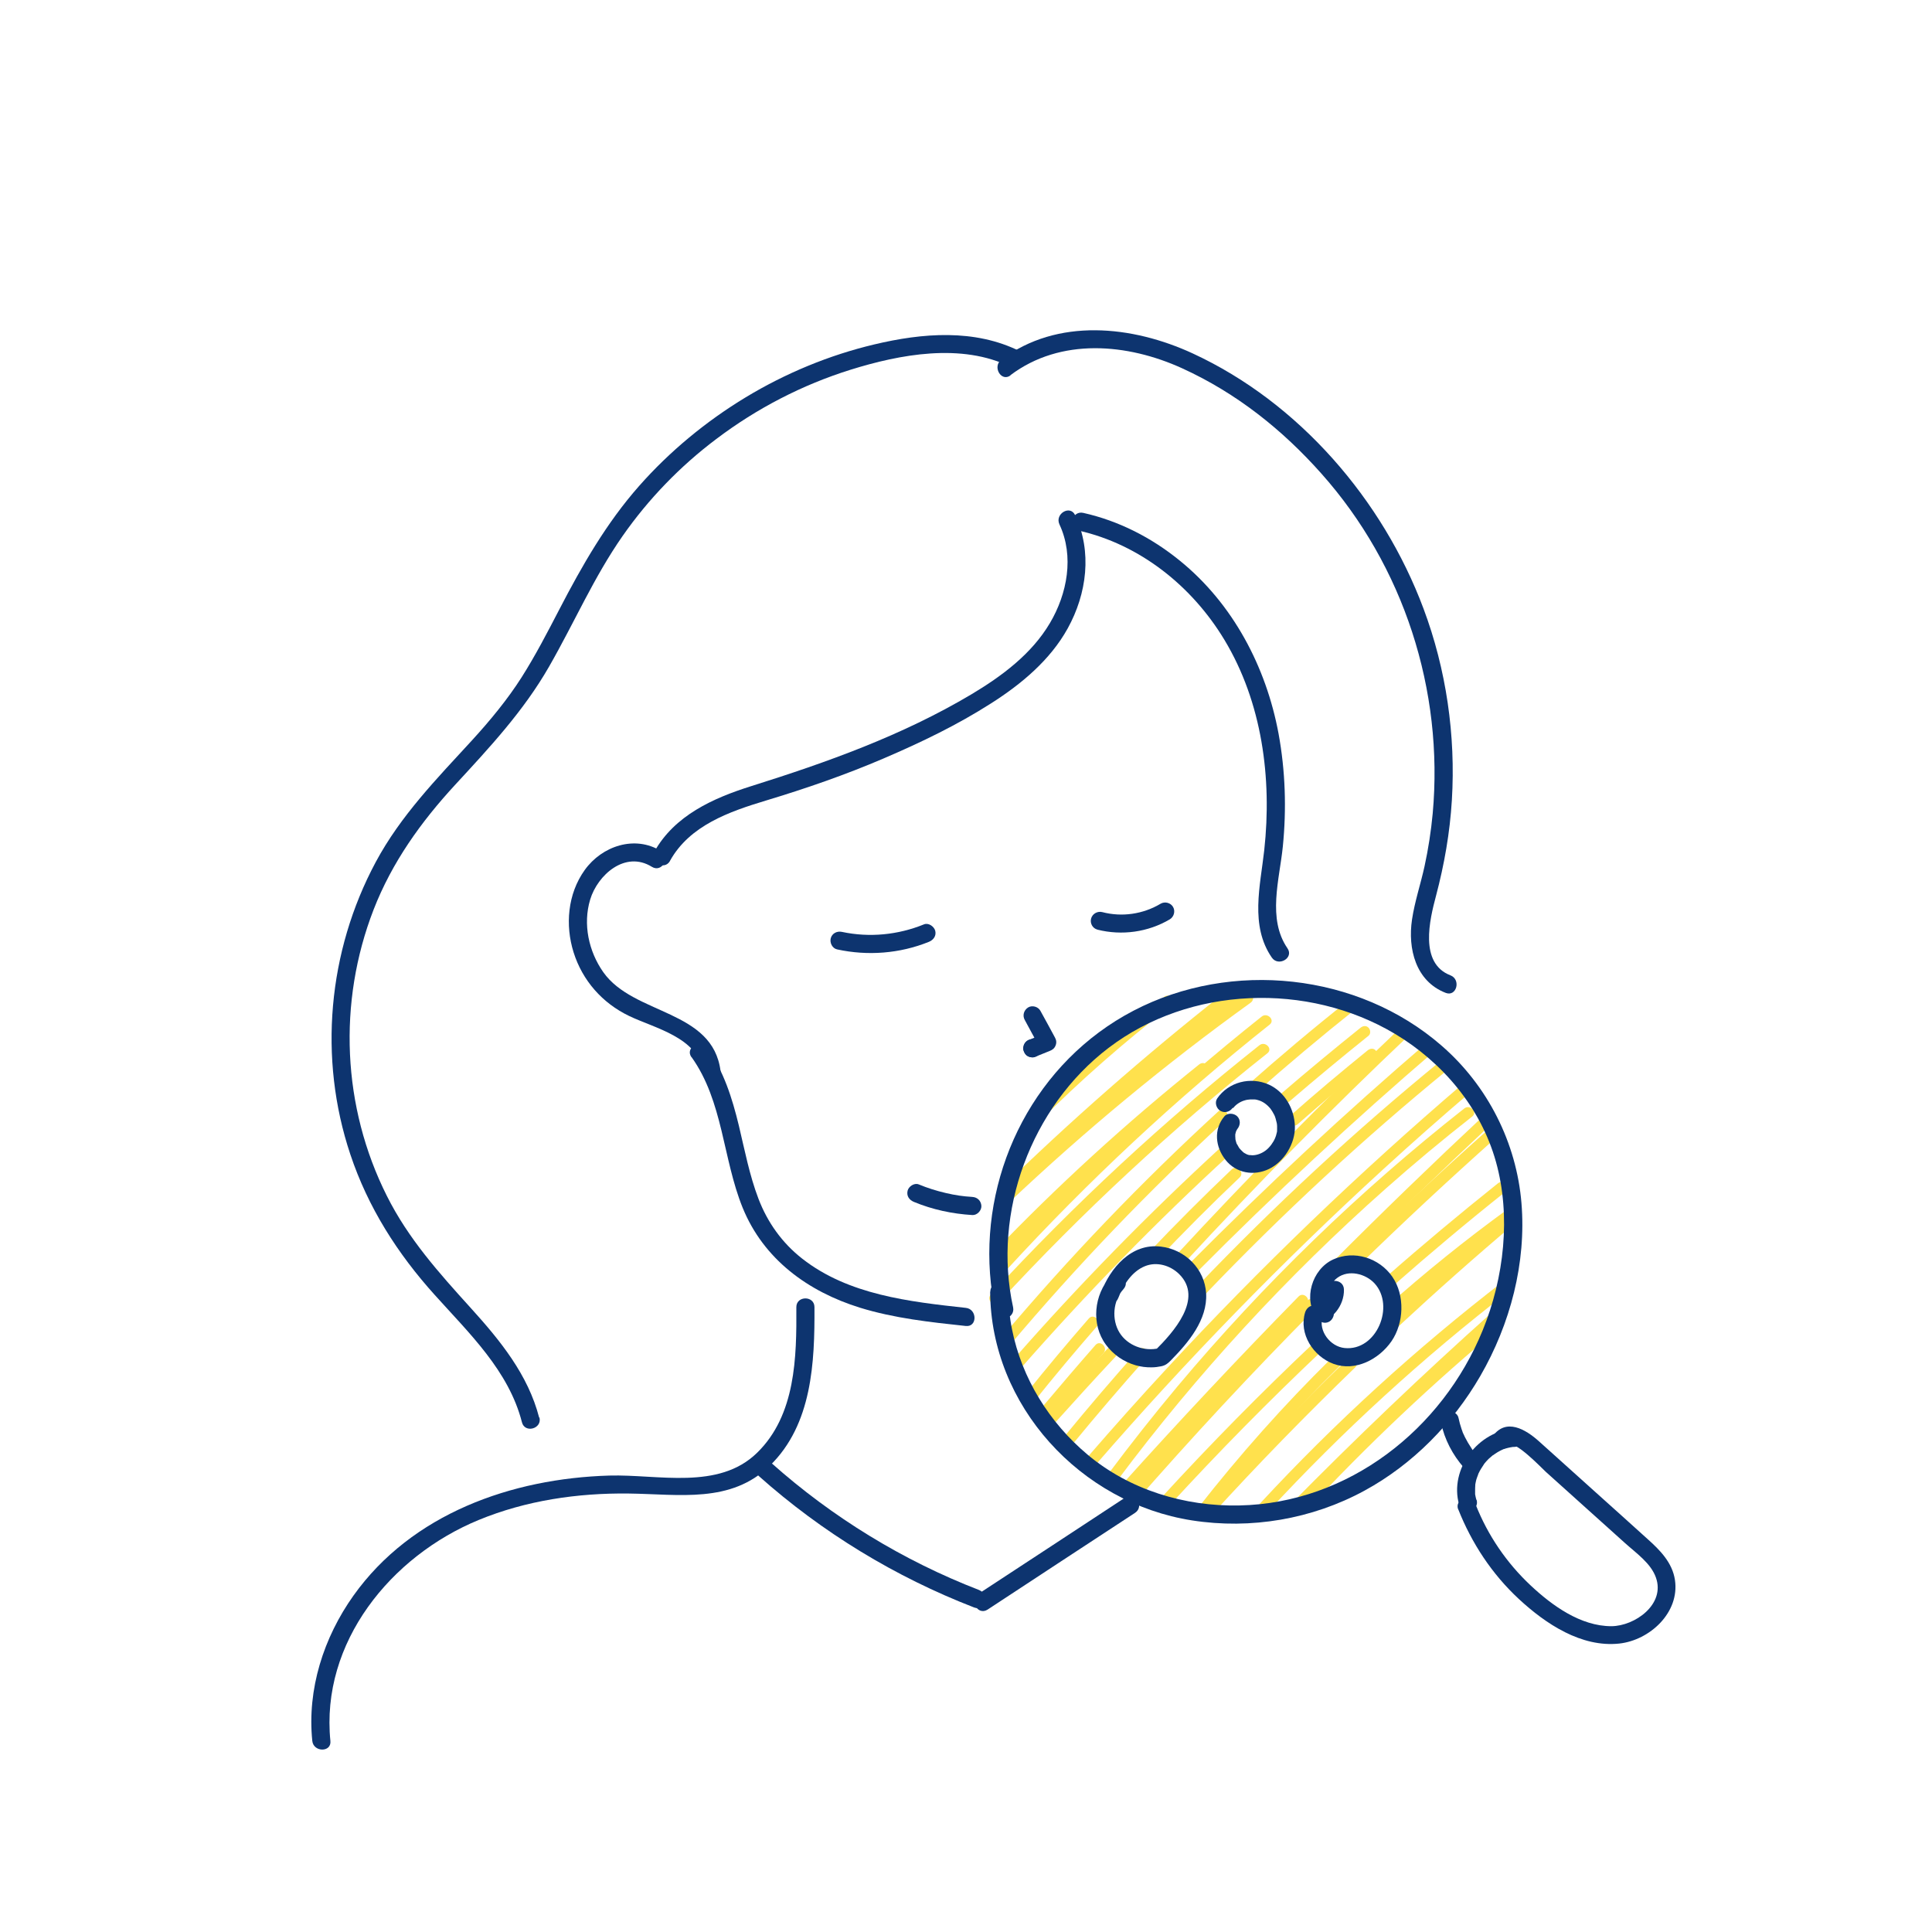 <?xml version="1.0" encoding="UTF-8"?>
<svg xmlns="http://www.w3.org/2000/svg" viewBox="0 0 128 128">
  <defs>
    <style>
      .cls-1 {
        fill: #ffe14d;
      }

      .cls-2 {
        fill: #0d346f;
      }
    </style>
  </defs>
  <g id="highlight">
    <path class="cls-1" d="M66.9,79.54c5.08-4.77,10.37-9.31,15.86-13.59,.38-.3-.15-.82-.53-.53-5.49,4.28-10.79,8.82-15.86,13.59-.35,.33,.18,.86,.53,.53h0Z"></path>
    <path class="cls-1" d="M66.83,79.69c5.04-4.77,10.4-9.21,16.03-13.26,.39-.28,.01-.93-.38-.65-5.69,4.09-11.1,8.56-16.19,13.38-.35,.33,.18,.86,.53,.53h0Z"></path>
    <path class="cls-1" d="M68.82,74.34c2.73-2.73,5.64-5.29,8.7-7.65,.38-.29,0-.94-.38-.65-3.12,2.4-6.07,4.99-8.86,7.77-.34,.34,.19,.87,.53,.53h0Z"></path>
    <path class="cls-1" d="M66.74,79.38c4.69-4.57,9.61-8.9,14.75-12.95,.38-.3-.16-.83-.53-.53-5.14,4.06-10.07,8.38-14.75,12.95-.35,.34,.18,.87,.53,.53h0Z"></path>
    <path class="cls-1" d="M66.71,84.11c5.37-5.86,11.19-11.29,17.41-16.23,.38-.3-.16-.83-.53-.53-6.22,4.94-12.04,10.37-17.41,16.23-.33,.36,.2,.89,.53,.53h0Z"></path>
    <path class="cls-1" d="M66.29,83.57c4.29-4.47,8.86-8.65,13.69-12.52,.38-.3-.16-.83-.53-.53-4.83,3.87-9.41,8.05-13.69,12.52-.33,.35,.2,.88,.53,.53h0Z"></path>
    <path class="cls-1" d="M66.18,86.29c5.49-5.95,11.44-11.48,17.79-16.51,.38-.3-.16-.83-.53-.53-6.35,5.03-12.3,10.56-17.79,16.51-.33,.35,.2,.89,.53,.53h0Z"></path>
    <path class="cls-1" d="M83.09,72.5c2.2-1.95,4.44-3.83,6.74-5.66,.38-.3-.16-.83-.53-.53-2.3,1.82-4.54,3.71-6.74,5.66-.36,.32,.17,.85,.53,.53h0Z"></path>
    <path class="cls-1" d="M66.88,89.15c4.46-5.29,9.25-10.29,14.35-14.97,.36-.33-.18-.86-.53-.53-5.1,4.68-9.89,9.68-14.35,14.97-.31,.37,.22,.9,.53,.53h0Z"></path>
    <path class="cls-1" d="M85.43,72.97c1.72-1.48,3.47-2.93,5.24-4.35,.16-.13,.13-.4,0-.53-.15-.16-.37-.13-.53,0-1.77,1.42-3.52,2.87-5.24,4.35-.37,.32,.17,.84,.53,.53h0Z"></path>
    <path class="cls-1" d="M67.63,90.65c4.35-4.96,8.96-9.69,13.83-14.15,.36-.33-.17-.86-.53-.53-4.86,4.46-9.48,9.18-13.83,14.15-.32,.36,.21,.89,.53,.53h0Z"></path>
    <path class="cls-1" d="M85.98,74.48c1.69-1.49,3.41-2.95,5.16-4.36,.16-.13,.13-.4,0-.53-.15-.16-.37-.13-.53,0-1.75,1.42-3.48,2.87-5.16,4.36-.36,.32,.17,.85,.53,.53h0Z"></path>
    <path class="cls-1" d="M76.61,83.54c1.79-1.89,3.63-3.74,5.52-5.53,.35-.33-.18-.86-.53-.53-1.89,1.8-3.73,3.64-5.52,5.53-.33,.35,.2,.88,.53,.53h0Z"></path>
    <path class="cls-1" d="M68.49,92.88c1.36-1.7,2.75-3.36,4.18-5,.32-.36-.21-.89-.53-.53-1.43,1.64-2.82,3.3-4.18,5-.13,.16-.15,.37,0,.53,.13,.13,.4,.16,.53,0h0Z"></path>
    <path class="cls-1" d="M78.43,83.71c4.8-5.21,9.78-10.25,14.92-15.12,.35-.33-.18-.86-.53-.53-5.14,4.87-10.12,9.92-14.92,15.12-.33,.35,.2,.89,.53,.53h0Z"></path>
    <path class="cls-1" d="M69.65,93.67c1.14-1.35,2.3-2.7,3.46-4.03,.32-.36-.21-.89-.53-.53-1.17,1.33-2.32,2.68-3.46,4.03-.13,.15-.15,.38,0,.53,.13,.13,.4,.16,.53,0h0Z"></path>
    <path class="cls-1" d="M79.33,84.25c5.07-5.11,10.34-10.01,15.8-14.69,.37-.31-.17-.84-.53-.53-5.46,4.68-10.73,9.59-15.8,14.69-.34,.34,.19,.87,.53,.53h0Z"></path>
    <path class="cls-1" d="M69.91,94.25c1.31-1.46,2.63-2.91,3.97-4.34,.33-.35-.2-.88-.53-.53-1.34,1.43-2.66,2.88-3.97,4.34-.32,.36,.21,.89,.53,.53h0Z"></path>
    <path class="cls-1" d="M79.88,85.72c5.06-5.29,10.43-10.27,16.1-14.9,.37-.31-.16-.83-.53-.53-5.67,4.63-11.04,9.61-16.1,14.9-.33,.35,.2,.88,.53,.53h0Z"></path>
    <path class="cls-1" d="M71.04,95.71c1.6-1.95,3.24-3.86,4.92-5.75,.32-.36-.21-.89-.53-.53-1.68,1.88-3.32,3.8-4.92,5.75-.3,.37,.22,.9,.53,.53h0Z"></path>
    <path class="cls-1" d="M72.63,97c5.96-6.87,12.31-13.4,19.02-19.54,1.91-1.75,3.86-3.47,5.83-5.15,.37-.31-.17-.84-.53-.53-6.91,5.91-13.48,12.22-19.66,18.9-1.76,1.9-3.49,3.84-5.19,5.8-.31,.36,.21,.9,.53,.53h0Z"></path>
    <path class="cls-1" d="M88.88,84.08c3.27-3.27,6.59-6.49,9.97-9.65,.35-.33-.18-.86-.53-.53-3.38,3.16-6.71,6.38-9.97,9.65-.34,.34,.19,.87,.53,.53h0Z"></path>
    <path class="cls-1" d="M74.8,98.96c3.83-4.26,7.75-8.44,11.76-12.53,.34-.34-.19-.88-.53-.53-4.01,4.09-7.93,8.27-11.76,12.53-.32,.36,.21,.89,.53,.53h0Z"></path>
    <path class="cls-1" d="M74.06,98.04c5.24-7.01,11.2-13.49,17.76-19.3,1.86-1.65,3.77-3.24,5.72-4.77,.38-.3-.16-.83-.53-.53-6.94,5.46-13.31,11.63-18.98,18.39-1.59,1.9-3.13,3.85-4.61,5.83-.29,.39,.36,.76,.65,.38h0Z"></path>
    <path class="cls-1" d="M89.96,83.91c2.99-2.92,6.04-5.76,9.16-8.54,.36-.32-.17-.85-.53-.53-3.12,2.78-6.17,5.62-9.16,8.54-.35,.34,.18,.87,.53,.53h0Z"></path>
    <path class="cls-1" d="M75.03,99.73c3.9-4.47,7.94-8.82,12.12-13.03,.34-.34-.19-.87-.53-.53-4.18,4.21-8.22,8.56-12.12,13.03-.32,.36,.21,.9,.53,.53h0Z"></path>
    <path class="cls-1" d="M92.32,85.17c2.43-2.14,4.91-4.22,7.45-6.24,.38-.3-.16-.83-.53-.53-2.53,2.02-5.02,4.1-7.45,6.24-.36,.32,.17,.85,.53,.53h0Z"></path>
    <path class="cls-1" d="M77.53,99.69c3.21-3.5,6.55-6.89,10-10.15,.35-.33-.18-.86-.53-.53-3.45,3.26-6.79,6.65-10,10.15-.33,.36,.2,.89,.53,.53h0Z"></path>
    <path class="cls-1" d="M92.32,87.17c2.54-2.27,5.19-4.41,7.95-6.41,.39-.28,.01-.93-.38-.65-2.81,2.04-5.51,4.22-8.1,6.53-.36,.32,.17,.85,.53,.53h0Z"></path>
    <path class="cls-1" d="M79.9,100.44c2.73-3.49,5.68-6.81,8.84-9.92,.34-.34-.19-.87-.53-.53-3.16,3.11-6.11,6.43-8.84,9.92-.29,.38,.23,.91,.53,.53h0Z"></path>
    <path class="cls-1" d="M92.62,87.91c2.54-2.36,5.14-4.67,7.8-6.91,.37-.31-.16-.84-.53-.53-2.65,2.24-5.25,4.54-7.8,6.91-.35,.33,.18,.86,.53,.53h0Z"></path>
    <path class="cls-1" d="M80.26,100.39c3.07-3.37,6.25-6.63,9.53-9.8,.35-.34-.18-.87-.53-.53-3.28,3.17-6.46,6.43-9.53,9.8-.32,.36,.2,.89,.53,.53h0Z"></path>
    <path class="cls-1" d="M84.01,100.15c4.92-5.32,10.27-10.22,16.01-14.64,.38-.29,0-.94-.38-.65-5.79,4.46-11.2,9.39-16.17,14.76-.33,.35,.2,.89,.53,.53h0Z"></path>
    <path class="cls-1" d="M85.97,100.27c4.34-4.4,8.81-8.67,13.42-12.8,.36-.32-.17-.85-.53-.53-4.61,4.12-9.08,8.39-13.42,12.8-.34,.34,.19,.87,.53,.53h0Z"></path>
    <path class="cls-1" d="M86.47,100.16c4.1-4.41,8.48-8.55,13.12-12.4,.37-.31-.16-.84-.53-.53-4.64,3.84-9.02,7.98-13.12,12.4-.33,.35,.2,.88,.53,.53h0Z"></path>
  </g>
  <g id="outline">
    <g>
      <path class="cls-2" d="M21.89,115.35c-.66-6.54,4.02-12.26,9.83-14.65,3.13-1.29,6.55-1.79,9.92-1.75s6.78,.68,9.37-1.85c2.8-2.73,2.97-6.84,2.95-10.5,0-.77-1.2-.77-1.2,0,.02,3.33-.04,7.15-2.6,9.65s-6.55,1.42-9.79,1.51c-6.47,.19-13.08,2.52-16.95,7.95-1.98,2.78-3.08,6.21-2.73,9.63,.08,.76,1.28,.77,1.2,0h0Z"></path>
      <path class="cls-2" d="M35.72,93.92c-.73-2.84-2.59-5.12-4.52-7.25-2.11-2.33-4.15-4.6-5.57-7.44-2.96-5.89-3.26-12.82-.88-18.96,1.22-3.14,3.14-5.82,5.41-8.28s4.53-4.88,6.22-7.83,2.97-5.93,4.87-8.65c1.71-2.45,3.82-4.63,6.2-6.42,2.68-2.03,5.71-3.6,8.92-4.6s7.33-1.8,10.61-.17c.69,.34,1.3-.69,.61-1.04-3.02-1.51-6.48-1.22-9.67-.46-2.99,.71-5.88,1.91-8.51,3.5s-5.04,3.58-7.07,5.88c-2.17,2.46-3.77,5.26-5.28,8.17-.79,1.52-1.58,3.05-2.5,4.5s-2.09,2.87-3.29,4.18c-2.34,2.55-4.73,4.99-6.38,8.07-3.17,5.92-3.81,12.99-1.68,19.36,1.17,3.51,3.12,6.57,5.59,9.31,2.28,2.54,4.91,5.03,5.78,8.44,.19,.75,1.35,.43,1.16-.32h0Z"></path>
      <path class="cls-2" d="M66.94,24.86c3.33-2.51,7.76-2.11,11.38-.46s6.66,4.09,9.22,6.97c5.46,6.13,8.12,14.36,7.38,22.53-.11,1.17-.29,2.34-.54,3.49s-.65,2.33-.83,3.53c-.29,1.93,.24,4.09,2.23,4.86,.72,.28,1.03-.88,.32-1.16-2.09-.8-1.38-3.69-.96-5.27,.55-2.08,.92-4.19,1.05-6.34,.26-4.29-.37-8.66-1.88-12.69-2.69-7.2-8.25-13.65-15.28-16.9-4-1.85-8.97-2.39-12.69,.41-.61,.46-.01,1.5,.61,1.04h0Z"></path>
      <path class="cls-2" d="M43.8,56.39c-1.74-1.08-3.92-.34-5.06,1.25s-1.3,3.66-.74,5.45c.59,1.88,1.91,3.37,3.68,4.22,1.66,.8,4.58,1.43,4.86,3.66,.09,.76,1.3,.77,1.2,0-.51-4.1-5.75-3.7-7.77-6.56-.97-1.38-1.36-3.18-.87-4.81s2.32-3.27,4.09-2.17c.66,.41,1.26-.63,.61-1.04h0Z"></path>
      <path class="cls-2" d="M45.82,70.04c2.09,2.93,2.06,6.71,3.38,9.97,1.39,3.42,4.33,5.56,7.78,6.63,2.27,.7,4.66,.96,7.01,1.21,.77,.08,.76-1.12,0-1.2-3.74-.41-7.78-.86-10.84-3.26-1.33-1.04-2.3-2.4-2.9-3.97s-.91-3.22-1.3-4.85c-.44-1.81-1-3.61-2.1-5.14-.44-.62-1.49-.02-1.04,.61h0Z"></path>
      <path class="cls-2" d="M44.39,57.03c1.3-2.34,3.93-3.26,6.35-3.99,2.65-.8,5.26-1.7,7.8-2.79s4.88-2.22,7.12-3.65c2-1.27,3.92-2.87,5.08-4.97,1.27-2.3,1.63-5.08,.49-7.5-.33-.7-1.36-.09-1.04,.61,.99,2.11,.52,4.6-.63,6.54-1.21,2.05-3.19,3.52-5.2,4.72-4.59,2.73-9.55,4.5-14.61,6.09-2.51,.79-5.06,1.94-6.4,4.34-.38,.68,.66,1.28,1.04,.61h0Z"></path>
      <path class="cls-2" d="M71.45,35.15c4.08,.92,7.53,3.69,9.67,7.24,2.5,4.15,3.16,9.17,2.64,13.93-.26,2.36-.96,5,.5,7.12,.43,.63,1.48,.03,1.04-.61-1.35-1.96-.53-4.56-.31-6.74,.25-2.49,.17-5.01-.28-7.47-.82-4.43-3.02-8.62-6.55-11.48-1.87-1.52-4.03-2.63-6.39-3.16-.75-.17-1.07,.99-.32,1.16h0Z"></path>
      <path class="cls-2" d="M65.6,85.58c.04,7.56,6,14,13.37,15.15,3.9,.61,7.96-.08,11.43-1.97,3.2-1.74,5.85-4.45,7.67-7.59,1.99-3.44,3.06-7.5,2.73-11.47s-2.22-7.76-5.3-10.43c-5.53-4.81-13.92-5.69-20.4-2.31s-10.01,10.45-9.51,17.41c.06,.86,.19,1.72,.37,2.56,.17,.75,1.32,.43,1.16-.32-1.38-6.3,1.19-13.27,6.32-17.18,5.37-4.1,13.2-4.38,18.97-.94,3.17,1.89,5.7,4.9,6.7,8.48s.55,7.67-.88,11.17c-2.68,6.57-8.9,11.45-16.11,11.6-3.62,.08-7.28-1.03-10.07-3.37-2.53-2.12-4.35-5.05-5-8.29-.17-.83-.24-1.66-.24-2.5,0-.77-1.2-.77-1.2,0h0Z"></path>
      <path class="cls-2" d="M95.47,94.25c.23,1.11,.77,2.14,1.52,2.99,.21,.24,.64,.23,.85,0,.23-.25,.22-.6,0-.85-.04-.05-.08-.09-.12-.14-.02-.02-.04-.05-.06-.07-.04-.05-.02-.02,0,.01-.08-.09-.15-.2-.21-.3-.14-.21-.27-.43-.38-.65-.03-.05-.05-.11-.08-.17-.01-.03-.03-.06-.04-.08,0-.01-.05-.11-.02-.03s0-.02-.01-.03c-.01-.03-.02-.06-.03-.09-.02-.06-.04-.11-.06-.17-.08-.24-.15-.48-.2-.73-.06-.31-.44-.51-.74-.42-.33,.11-.49,.41-.42,.74h0Z"></path>
      <path class="cls-2" d="M97.81,99.36c-.03-.12-.06-.24-.08-.36,0-.04,0-.04,0,.02,0-.03,0-.06,0-.08,0-.06,0-.13,0-.19,0-.11,0-.22,.01-.33,.01-.17-.03,.11,0-.06,.01-.05,.02-.11,.03-.16,.02-.11,.05-.22,.09-.32,.02-.05,.04-.11,.06-.16,.03-.07,.03-.07,0-.01,.01-.03,.02-.05,.03-.08,.1-.21,.22-.41,.36-.61,.1-.15-.07,.08,.04-.06,.04-.04,.07-.09,.11-.13,.08-.08,.15-.17,.24-.24,.05-.05,.1-.09,.15-.13,.02-.02,.04-.04,.07-.05-.04,.03-.04,.03,0,0,.1-.07,.2-.14,.3-.2,.1-.06,.2-.11,.3-.16,.16-.08-.1,.03,.06-.03,.05-.02,.11-.04,.16-.05,.11-.03,.22-.06,.33-.08,.04,0,.07-.01,.11-.02-.06,0-.06,0-.02,0,.07,0,.13-.01,.2-.01,.32-.01,.6-.27,.6-.6,0-.31-.27-.61-.6-.6-2.42,.11-4.36,2.67-3.69,5.03,.21,.74,1.37,.43,1.16-.32h0Z"></path>
      <path class="cls-2" d="M96.61,99.99c.89,2.25,2.24,4.3,4.02,5.95s4.14,3.22,6.65,2.95c2.02-.22,4.01-2.05,3.69-4.21-.17-1.15-.99-1.98-1.82-2.72-1.13-1.03-2.28-2.05-3.41-3.07-1.26-1.13-2.52-2.27-3.78-3.4-.88-.79-2.18-1.57-3.07-.33-.45,.63,.59,1.23,1.04,.61,.34-.47,2.21,1.49,2.48,1.74,.89,.8,1.78,1.6,2.68,2.41s1.72,1.55,2.58,2.32c.72,.65,1.71,1.33,2.04,2.28,.63,1.77-1.39,3.21-2.95,3.22-2.04,0-3.92-1.36-5.35-2.7-1.59-1.49-2.84-3.32-3.64-5.35-.28-.71-1.44-.4-1.16,.32h0Z"></path>
      <path class="cls-2" d="M50.27,97.79c4.2,3.74,9.03,6.68,14.27,8.71,.72,.28,1.03-.88,.32-1.16-5.04-1.95-9.71-4.81-13.74-8.4-.58-.51-1.43,.33-.85,.85h0Z"></path>
      <path class="cls-2" d="M65.43,106.64c3.26-2.14,6.51-4.28,9.77-6.41,.64-.42,.04-1.46-.61-1.04-3.26,2.14-6.51,4.28-9.77,6.41-.64,.42-.04,1.46,.61,1.04h0Z"></path>
      <path class="cls-2" d="M72.7,61.59c1.62,.41,3.36,.17,4.8-.68,.28-.17,.38-.54,.22-.82s-.54-.38-.82-.22c-1.17,.7-2.57,.9-3.87,.56-.31-.08-.65,.1-.74,.42s.1,.66,.42,.74h0Z"></path>
      <path class="cls-2" d="M55.46,62.9c2.02,.44,4.15,.28,6.08-.5,.3-.12,.51-.4,.42-.74-.08-.28-.44-.54-.74-.42-1.72,.7-3.61,.89-5.44,.5-.32-.07-.65,.09-.74,.42-.08,.3,.1,.67,.42,.74h0Z"></path>
      <path class="cls-2" d="M68.39,70.05c.77,0,.77-1.2,0-1.2s-.77,1.2,0,1.2h0Z"></path>
      <path class="cls-2" d="M68.55,70.03l.99-.4c.18-.07,.31-.16,.39-.35s.06-.36-.03-.53c-.32-.59-.64-1.19-.97-1.78-.15-.28-.55-.39-.82-.22-.28,.18-.38,.53-.22,.82,.32,.59,.64,1.19,.97,1.78l.36-.88-.99,.4c-.15,.06-.27,.13-.36,.28-.08,.13-.11,.32-.06,.46s.14,.29,.28,.36,.32,.12,.46,.06h0Z"></path>
      <path class="cls-2" d="M64.43,79.3c-.64-.04-1.13-.11-1.77-.26s-1.21-.33-1.79-.57c-.29-.12-.67,.13-.74,.42-.08,.35,.11,.61,.42,.74,1.23,.51,2.54,.79,3.87,.87,.31,.02,.61-.29,.6-.6-.02-.34-.26-.58-.6-.6h0Z"></path>
      <path class="cls-2" d="M81.69,73.43c.15-.22,.43-.41,.69-.5,.21-.07,.3-.08,.46-.09,.09,0,.19,0,.28,0,.01,0,.12,.02,.03,0,.06,.01,.12,.02,.18,.04,.31,.08,.59,.27,.84,.57,.05,.06,.18,.27,.25,.41,.06,.11,.13,.36,.17,.55,.02,.09,.03,.3,.02,.47,0,.11,0,.07-.03,.2-.02,.11-.06,.22-.1,.32-.11,.27-.35,.61-.61,.81s-.59,.33-.9,.33c-.03,0-.27-.03-.15,0-.09-.02-.18-.04-.26-.08,.1,.04-.07-.04-.1-.06-.04-.02-.08-.05-.11-.08-.05-.04,.05,.05-.03-.03s-.15-.14-.21-.22,.07,.11-.02-.03c-.02-.04-.05-.08-.07-.12s-.04-.08-.07-.12c-.06-.11,.02,.07-.03-.06-.03-.09-.05-.17-.07-.26-.03-.11,0-.03,0,0,0-.05,0-.11-.01-.16,0-.03,0-.07,0-.11,0-.14-.03,.07,0-.05,.01-.04,.02-.08,.03-.13,.01-.05,.04-.11,0-.03,.02-.04,.04-.08,.06-.12,.01-.02,.03-.05,.04-.07-.04,.05-.04,.05,0,0,.21-.25,.24-.61,0-.85-.21-.21-.64-.25-.85,0-.73,.86-.6,2.03,.07,2.88,.7,.89,1.88,1.09,2.88,.61s1.75-1.68,1.72-2.83-.67-2.28-1.72-2.76c-1.21-.55-2.68-.18-3.43,.92-.18,.27-.05,.67,.22,.82,.3,.17,.64,.05,.82-.22h0Z"></path>
      <path class="cls-2" d="M74.1,85.97c.32-.84,.89-1.73,1.75-2.08,.78-.32,1.68-.06,2.27,.52,1.65,1.63-.41,3.89-1.59,5.06l.26-.15c-.97,.24-2.09-.17-2.62-1.03s-.44-2.11,.26-2.88c.52-.57-.33-1.42-.85-.85-1.1,1.22-1.31,3.17-.31,4.53,.49,.66,1.17,1.13,1.96,1.36,.35,.1,.72,.15,1.08,.14,.21,0,.42-.03,.62-.07,.3-.06,.47-.21,.67-.42,1.14-1.16,2.4-2.66,2.31-4.4-.09-1.63-1.39-2.92-3-3.11-1.96-.24-3.35,1.41-3.98,3.08-.11,.3,.13,.66,.42,.74,.34,.09,.62-.11,.74-.42h0Z"></path>
      <path class="cls-2" d="M88.27,86.74c-.46-.64-.33-1.59,.33-2.08,.75-.56,1.87-.28,2.47,.37,1.37,1.5,.13,4.5-1.99,4.28-.96-.1-1.74-1.14-1.46-2.05l-.42,.42c1.06-.16,1.86-1.18,1.84-2.24-.01-.77-1.21-.77-1.2,0,.01,.57-.4,1-.95,1.08-.2,.03-.36,.24-.42,.42-.44,1.43,.54,2.93,1.88,3.42,1.45,.53,3.02-.31,3.84-1.5s.91-3.04,.05-4.28-2.54-1.78-3.93-1.13-1.99,2.63-1.06,3.89c.19,.26,.52,.39,.82,.22,.26-.15,.41-.56,.22-.82h0Z"></path>
    </g>
  </g>
</svg>
